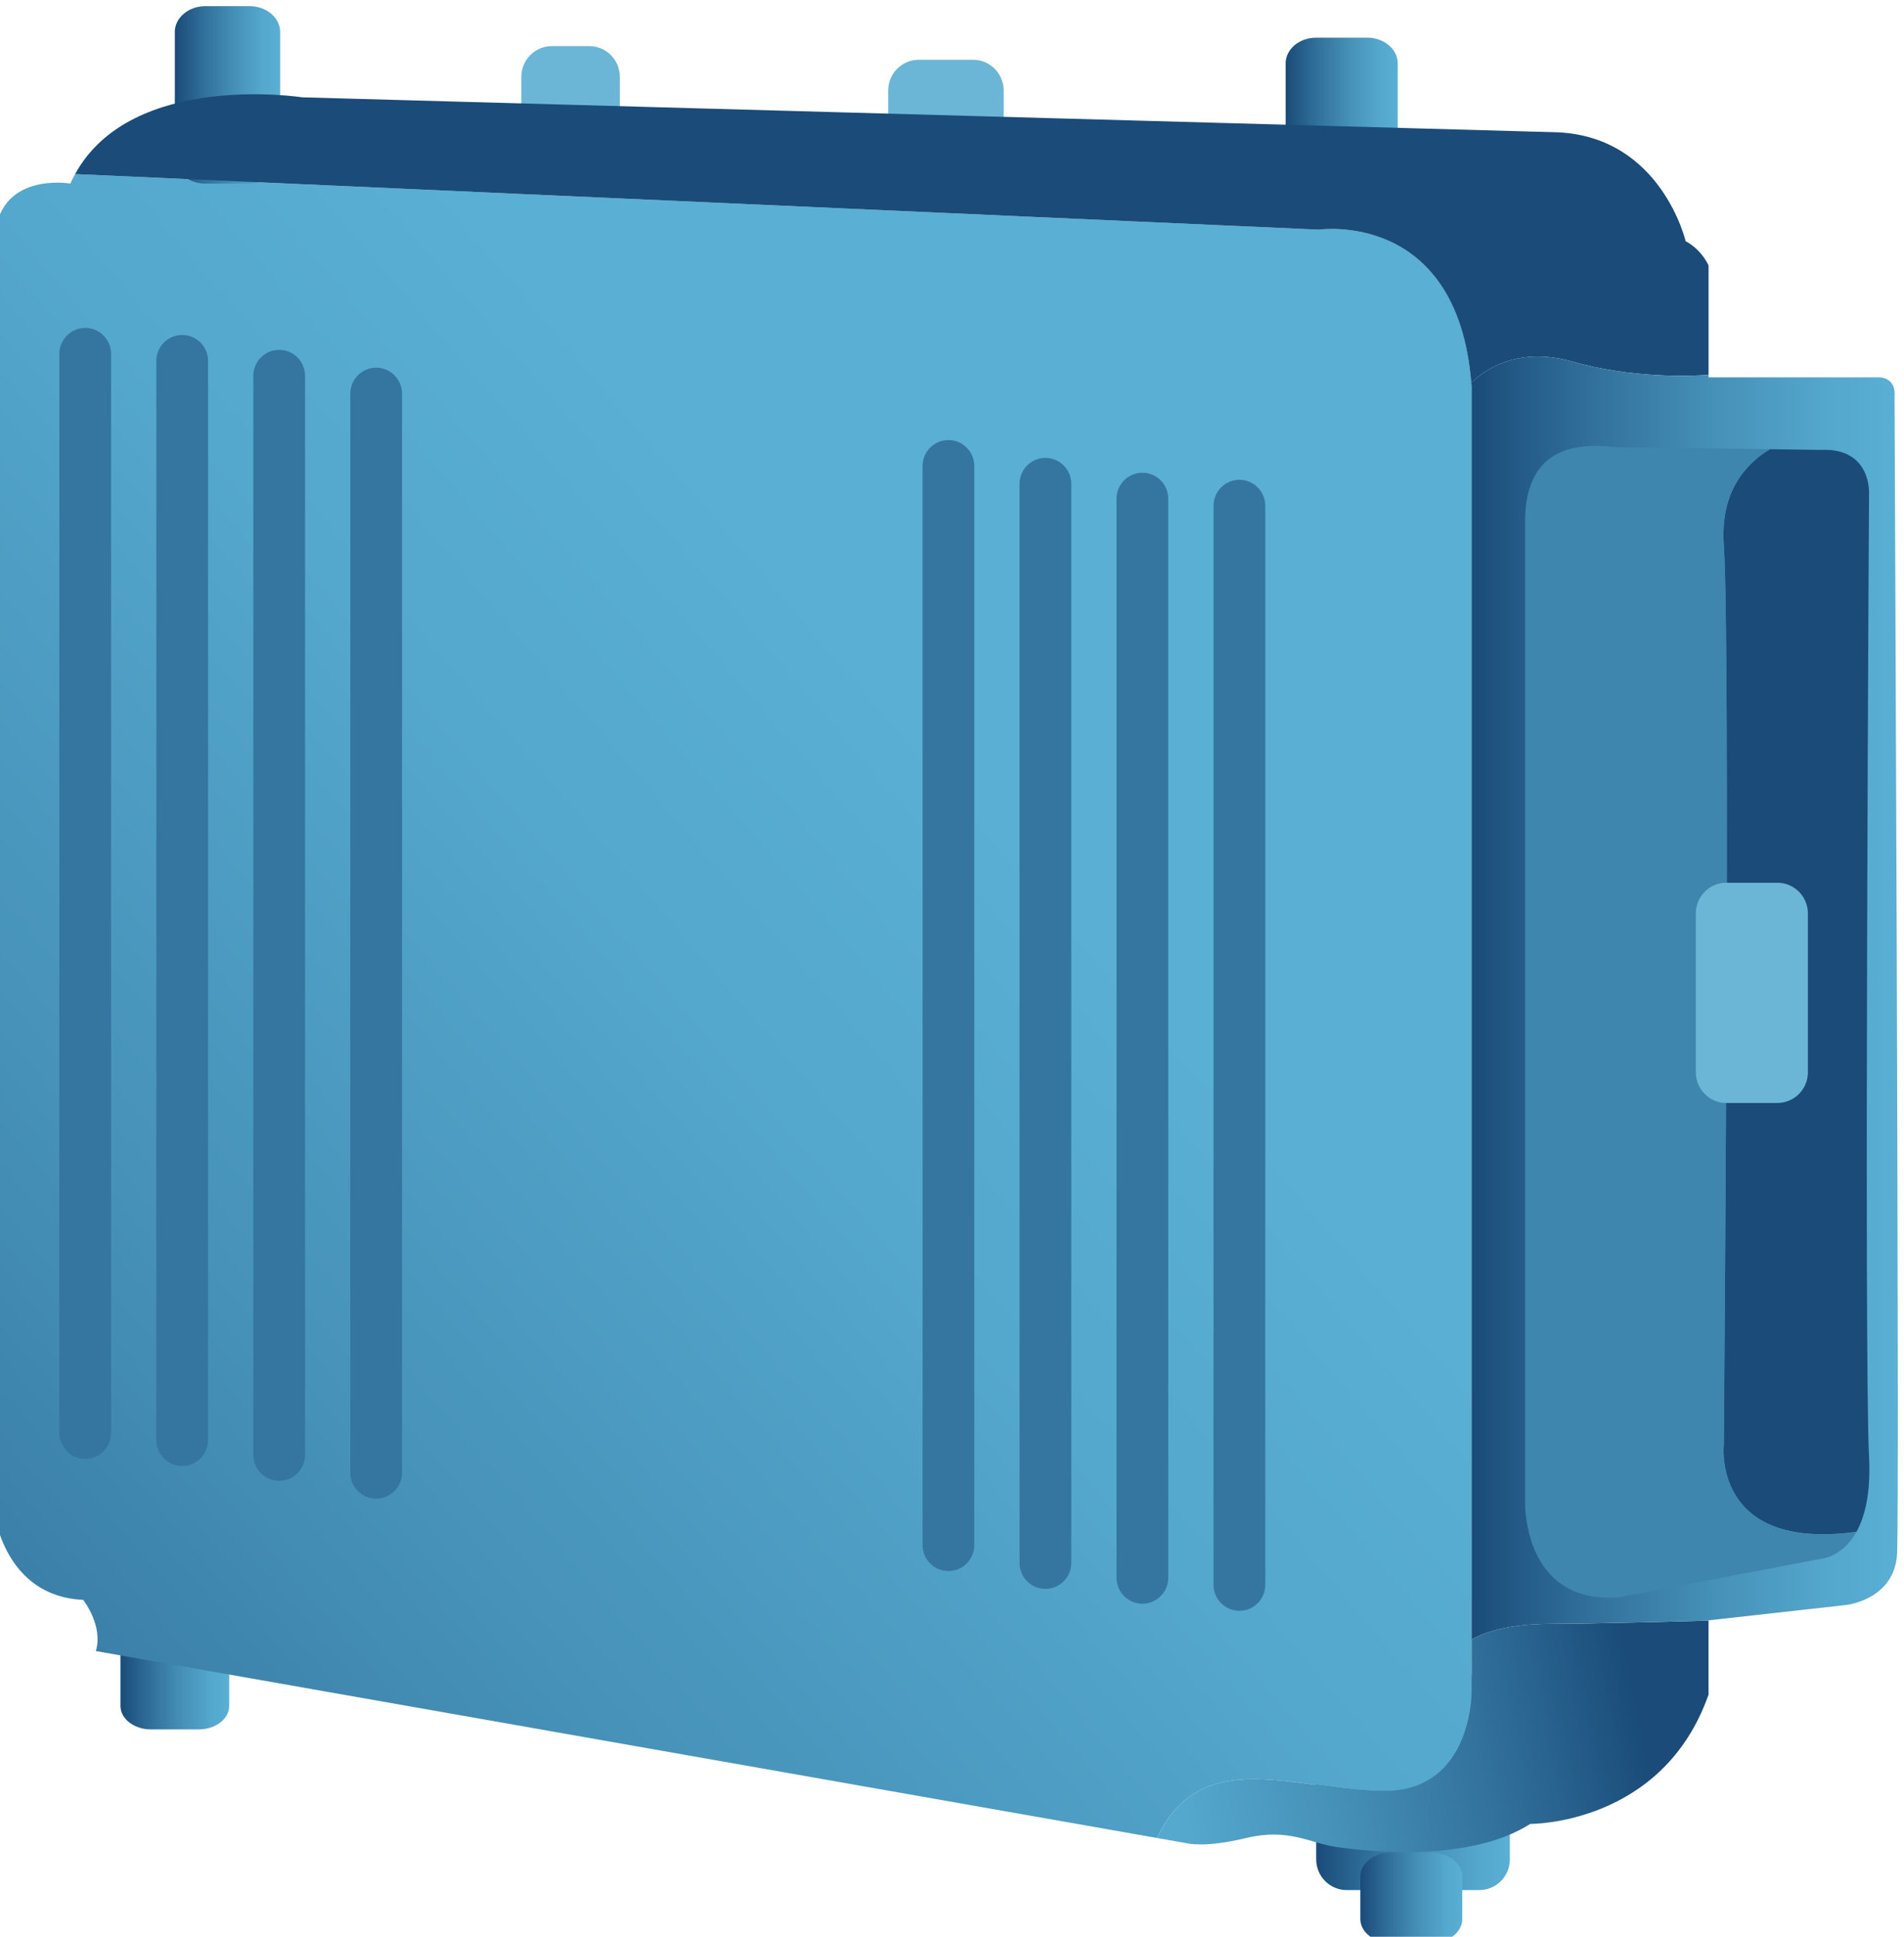 <?xml version="1.0" encoding="utf-8"?>
<!-- Generator: Adobe Illustrator 13.0.0, SVG Export Plug-In . SVG Version: 6.00 Build 14948)  -->
<!DOCTYPE svg PUBLIC "-//W3C//DTD SVG 1.1//EN" "http://www.w3.org/Graphics/SVG/1.1/DTD/svg11.dtd">
<svg version="1.1" id="Layer_1" xmlns="http://www.w3.org/2000/svg" xmlns:xlink="http://www.w3.org/1999/xlink" x="0px" y="0px"
	 width="154.68px" height="157.321px" viewBox="98.028 -15.207 154.68 157.321"
	 enable-background="new 98.028 -15.207 154.68 157.321" xml:space="preserve">
<g>
	<linearGradient id="SVGID_1_" gradientUnits="userSpaceOnUse" x1="107.816" y1="119.039" x2="116.647" y2="119.039">
		<stop  offset="0" style="stop-color:#1A4B79"/>
		<stop  offset="0.254" style="stop-color:#2F6D98"/>
		<stop  offset="0.573" style="stop-color:#4691B8"/>
		<stop  offset="0.834" style="stop-color:#54A7CD"/>
		<stop  offset="1" style="stop-color:#59AFD4"/>
	</linearGradient>
	<path fill="url(#SVGID_1_)" d="M116.646,123.37c0,1.049-1.111,1.902-2.483,1.902h-3.864c-1.371,0-2.482-0.854-2.482-1.902v-8.664
		c0-1.051,1.111-1.9,2.482-1.9h3.864c1.372,0,2.483,0.85,2.483,1.9V123.37z"/>
	<linearGradient id="SVGID_2_" gradientUnits="userSpaceOnUse" x1="204.956" y1="129.587" x2="220.686" y2="129.587">
		<stop  offset="0" style="stop-color:#1A4B79"/>
		<stop  offset="0.254" style="stop-color:#2F6D98"/>
		<stop  offset="0.573" style="stop-color:#4691B8"/>
		<stop  offset="0.834" style="stop-color:#54A7CD"/>
		<stop  offset="1" style="stop-color:#59AFD4"/>
	</linearGradient>
	<path fill="url(#SVGID_2_)" d="M220.687,135.827c0,1.381-1.112,2.496-2.484,2.496H207.44c-1.374,0-2.484-1.115-2.484-2.496v-12.482
		c0-1.375,1.11-2.494,2.484-2.494h10.762c1.372,0,2.484,1.119,2.484,2.494V135.827z"/>
	<linearGradient id="SVGID_3_" gradientUnits="userSpaceOnUse" x1="208.542" y1="138.944" x2="216.821" y2="138.944">
		<stop  offset="0" style="stop-color:#1A4B79"/>
		<stop  offset="0.254" style="stop-color:#2F6D98"/>
		<stop  offset="0.573" style="stop-color:#4691B8"/>
		<stop  offset="0.834" style="stop-color:#54A7CD"/>
		<stop  offset="1" style="stop-color:#59AFD4"/>
	</linearGradient>
	<path fill="url(#SVGID_3_)" d="M216.821,140.671c0,1.074-1.11,1.943-2.482,1.943h-3.312c-1.37,0-2.485-0.869-2.485-1.943v-3.453
		c0-1.074,1.115-1.943,2.485-1.943h3.312c1.372,0,2.482,0.869,2.482,1.943V140.671z"/>
	<linearGradient id="SVGID_4_" gradientUnits="userSpaceOnUse" x1="45.432" y1="160.799" x2="176.535" y2="47.951">
		<stop  offset="0" style="stop-color:#1A4B79"/>
		<stop  offset="0.254" style="stop-color:#2F6D98"/>
		<stop  offset="0.573" style="stop-color:#4691B8"/>
		<stop  offset="0.834" style="stop-color:#54A7CD"/>
		<stop  offset="1" style="stop-color:#59AFD4"/>
	</linearGradient>
	<path fill="url(#SVGID_4_)" d="M210.476,130.28c7.174,0,7.107-8.045,7.107-8.045V16.138c-1.038-14.354-12.422-12.691-12.422-12.691
		L104.13-1.066c-0.138,0.245-0.266,0.503-0.386,0.771c0,0-6-1.043-6.14,4.643c-0.183,7.506,0,103.465,0,103.465
		s0.83,6.658,7.177,6.934c0,0,1.654,2.08,1.034,4.16l86.205,15.184C195.623,126.425,203.324,130.28,210.476,130.28z"/>
	<linearGradient id="SVGID_5_" gradientUnits="userSpaceOnUse" x1="112.231" y1="-7.5" x2="120.786" y2="-7.5">
		<stop  offset="0" style="stop-color:#1A4B79"/>
		<stop  offset="0.254" style="stop-color:#2F6D98"/>
		<stop  offset="0.573" style="stop-color:#4691B8"/>
		<stop  offset="0.834" style="stop-color:#54A7CD"/>
		<stop  offset="1" style="stop-color:#59AFD4"/>
	</linearGradient>
	<path fill="url(#SVGID_5_)" d="M120.786-2.386c0,1.155-1.112,2.094-2.482,2.094h-3.588c-1.373,0-2.485-0.938-2.485-2.094v-10.227
		c0-1.155,1.112-2.094,2.485-2.094h3.588c1.37,0,2.482,0.938,2.482,2.094V-2.386z"/>
	<linearGradient id="SVGID_6_" gradientUnits="userSpaceOnUse" x1="202.473" y1="-4.593" x2="211.578" y2="-4.593">
		<stop  offset="0" style="stop-color:#1A4B79"/>
		<stop  offset="0.254" style="stop-color:#2F6D98"/>
		<stop  offset="0.573" style="stop-color:#4691B8"/>
		<stop  offset="0.834" style="stop-color:#54A7CD"/>
		<stop  offset="1" style="stop-color:#59AFD4"/>
	</linearGradient>
	<path fill="url(#SVGID_6_)" d="M211.578,0.871c0,1.155-1.111,2.091-2.483,2.091h-4.139c-1.373,0-2.483-0.936-2.483-2.091v-10.928
		c0-1.154,1.11-2.091,2.483-2.091h4.139c1.372,0,2.483,0.937,2.483,2.091V0.871z"/>
	<path fill="#6BB6D6" d="M148.382-5.358c0,1.378-1.111,2.497-2.483,2.497h-3.036c-1.371,0-2.483-1.119-2.483-2.497v-3.606
		c0-1.379,1.112-2.497,2.483-2.497h3.036c1.372,0,2.483,1.118,2.483,2.497V-5.358z"/>
	<path fill="#6BB6D6" d="M179.566-4.526c0,1.378-1.111,2.496-2.483,2.496h-4.415c-1.371,0-2.484-1.118-2.484-2.496v-3.33
		c0-1.376,1.113-2.497,2.484-2.497h4.415c1.372,0,2.483,1.121,2.483,2.497V-4.526z"/>
	<path fill="#1A4B79" d="M225.756,14.162c4.846,1.367,9.546,1.19,11.074,1.082V6.36c0,0-0.517-1.248-1.863-1.978
		c0,0-1.967-8.426-10.35-8.841L122.579-7.302c0,0-13.862-2.156-18.449,6.236l101.031,4.513c0,0,11.248-1.638,12.395,12.446
		C218.593,14.869,221.28,12.898,225.756,14.162z"/>
	<linearGradient id="SVGID_7_" gradientUnits="userSpaceOnUse" x1="231.93" y1="127.137" x2="187.491" y2="135.97">
		<stop  offset="0" style="stop-color:#1A4B79"/>
		<stop  offset="0.254" style="stop-color:#2F6D98"/>
		<stop  offset="0.573" style="stop-color:#4691B8"/>
		<stop  offset="0.834" style="stop-color:#54A7CD"/>
		<stop  offset="1" style="stop-color:#59AFD4"/>
	</linearGradient>
	<path fill="url(#SVGID_7_)" d="M210.476,130.28c-7.151,0-14.853-3.855-18.455,3.811l2.378,0.42c0,0,1.45,0.414,4.866-0.418
		c3.414-0.83,5.175,0.418,7.346,0.73c1.135,0.162,3.982,0.521,7.165,0.373c0.128-2.096,0.26-4.076,0.395-5.873
		C213.226,129.905,212.017,130.28,210.476,130.28z"/>
	<linearGradient id="SVGID_8_" gradientUnits="userSpaceOnUse" x1="231.199" y1="123.45" x2="186.733" y2="132.289">
		<stop  offset="0" style="stop-color:#1A4B79"/>
		<stop  offset="0.254" style="stop-color:#2F6D98"/>
		<stop  offset="0.573" style="stop-color:#4691B8"/>
		<stop  offset="0.834" style="stop-color:#54A7CD"/>
		<stop  offset="1" style="stop-color:#59AFD4"/>
	</linearGradient>
	<path fill="url(#SVGID_8_)" d="M217.583,117.956v4.279c0,0,0.038,4.957-3.413,7.088c-0.135,1.797-0.267,3.777-0.395,5.873
		c2.927-0.135,6.138-0.701,8.567-2.248c0,0,10.762,0.105,14.487-10.506v-6.008c-2.396,0.066-9.383,0.256-12.559,0.256
		C221.758,116.69,219.368,116.985,217.583,117.956z"/>
	<linearGradient id="SVGID_9_" gradientUnits="userSpaceOnUse" x1="217.556" y1="65.854" x2="252.203" y2="65.854">
		<stop  offset="0" style="stop-color:#1A4B79"/>
		<stop  offset="0.254" style="stop-color:#2F6D98"/>
		<stop  offset="0.573" style="stop-color:#4691B8"/>
		<stop  offset="0.834" style="stop-color:#54A7CD"/>
		<stop  offset="1" style="stop-color:#59AFD4"/>
	</linearGradient>
	<path fill="url(#SVGID_9_)" d="M251.939,16.97c0,0,0.205-1.388-1.174-1.526H236.83v-0.2c-1.528,0.108-6.229,0.285-11.074-1.082
		c-4.476-1.264-7.163,0.707-8.2,1.731c0.008,0.084,0.021,0.161,0.027,0.245v101.818c1.785-0.971,4.175-1.266,6.688-1.266
		c3.176,0,10.162-0.189,12.559-0.256v-0.023l11.176-1.246c0,0,3.934-0.418,4.139-4.162C252.353,107.257,251.939,16.97,251.939,16.97
		z"/>
	<path fill="#1A4B79" d="M238.07,29.036c0.554,8.045,0,73.092,0,73.092s-0.993,8.703,10.776,7.092
		c0.684-1.229,1.174-3.141,1.021-6.123c-0.412-8.114,0-78.221,0-78.221s0.207-3.745-3.93-3.537c0,0-1.762-0.025-4.122-0.058
		C239.831,22.475,237.777,24.752,238.07,29.036z"/>
	<path fill="#3F86AF" d="M238.07,102.128c0,0,0.554-65.047,0-73.092c-0.293-4.283,1.761-6.561,3.746-7.755
		c-4.464-0.06-11.077-0.15-12.022-0.15c-1.449,0-7.868-1.456-7.868,6.032c0,7.489,0,79.678,0,79.678s-0.206,8.324,7.659,7.697
		l16.354-3.121c0,0,1.734-0.086,2.908-2.197C237.077,110.831,238.07,102.128,238.07,102.128z"/>
	<g>
		<path fill="#3576A0" d="M107.05,101.188c0,1.165-0.939,2.112-2.101,2.112l0,0c-1.16,0-2.1-0.947-2.1-2.112V13.542
			c0-1.168,0.939-2.113,2.1-2.113l0,0c1.161,0,2.101,0.945,2.101,2.113V101.188z"/>
		<path fill="#3576A0" d="M114.931,101.761c0,1.166-0.941,2.111-2.102,2.111l0,0c-1.162,0-2.102-0.945-2.102-2.111V14.114
			c0-1.166,0.939-2.111,2.102-2.111l0,0c1.16,0,2.102,0.945,2.102,2.111V101.761z"/>
		<path fill="#3576A0" d="M122.81,102.972c0,1.162-0.939,2.109-2.102,2.109l0,0c-1.159,0-2.102-0.947-2.102-2.109V15.325
			c0-1.168,0.942-2.114,2.102-2.114l0,0c1.162,0,2.102,0.946,2.102,2.114V102.972z"/>
		<path fill="#3576A0" d="M130.69,104.419c0,1.166-0.941,2.111-2.103,2.111l0,0c-1.161,0-2.1-0.945-2.1-2.111V16.771
			c0-1.167,0.938-2.112,2.1-2.112l0,0c1.161,0,2.103,0.945,2.103,2.112V104.419z"/>
	</g>
	<g>
		<path fill="#3576A0" d="M196.614,25.88c0-1.168,0.94-2.114,2.1-2.114l0,0c1.161,0,2.104,0.946,2.104,2.114v87.646
			c0,1.166-0.942,2.111-2.104,2.111l0,0c-1.159,0-2.1-0.945-2.1-2.111V25.88z"/>
		<path fill="#3576A0" d="M188.733,25.305c0-1.166,0.941-2.11,2.104-2.11l0,0c1.16,0,2.1,0.944,2.1,2.11v87.649
			c0,1.162-0.939,2.109-2.1,2.109l0,0c-1.162,0-2.104-0.947-2.104-2.109V25.305z"/>
		<path fill="#3576A0" d="M180.855,24.097c0-1.166,0.94-2.111,2.1-2.111l0,0c1.16,0,2.103,0.945,2.103,2.111v87.646
			c0,1.166-0.942,2.113-2.103,2.113l0,0c-1.159,0-2.1-0.947-2.1-2.113V24.097z"/>
		<path fill="#3576A0" d="M172.977,22.65c0-1.167,0.939-2.112,2.1-2.112l0,0c1.161,0,2.102,0.945,2.102,2.112v87.646
			c0,1.164-0.94,2.111-2.102,2.111l0,0c-1.16,0-2.1-0.947-2.1-2.111V22.65z"/>
	</g>
	<path fill="#6BB6D6" d="M244.902,71.891c0,1.379-1.113,2.496-2.484,2.496h-4.14c-1.373,0-2.483-1.117-2.483-2.496V58.994
		c0-1.379,1.11-2.497,2.483-2.497h4.14c1.371,0,2.484,1.118,2.484,2.497V71.891z"/>
</g>
</svg>
